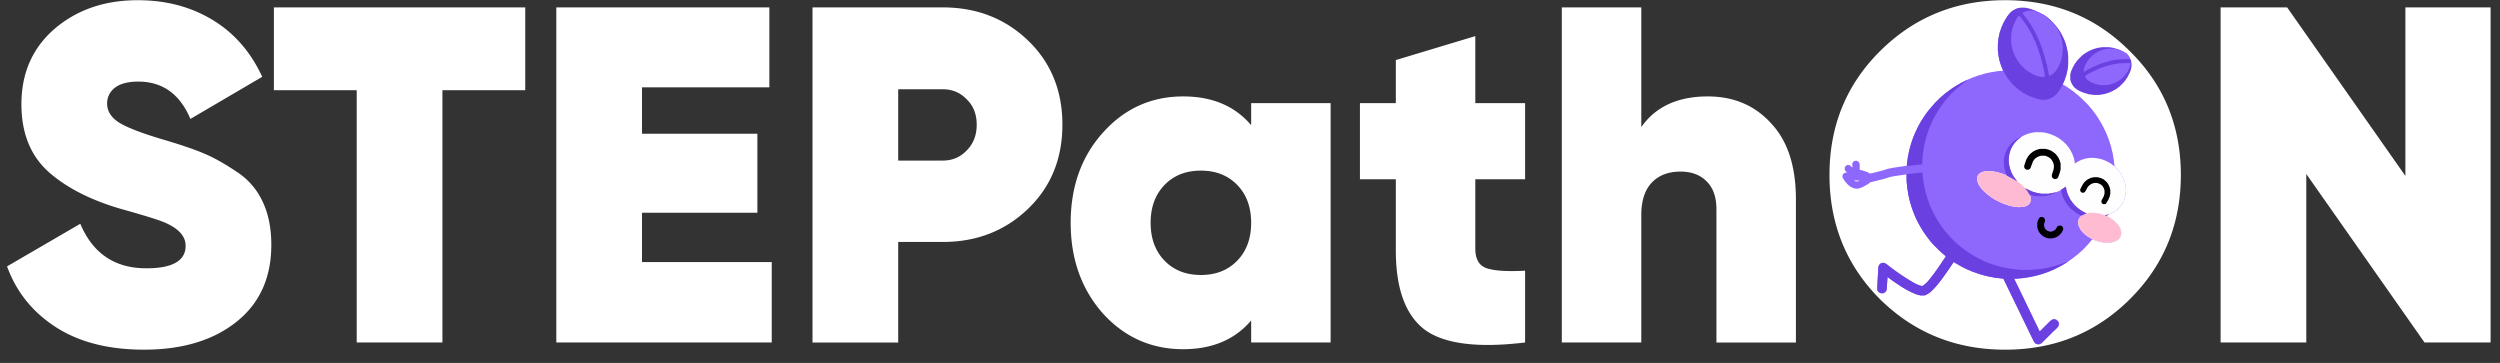 <svg xmlns="http://www.w3.org/2000/svg" width="186" height="27" fill="none"><rect width="100%" height="100%" fill="#333333" stroke="none"/><path fill="#fff" d="M158.444 22.276q-3.776 3.74-9.26 3.74-5.485 0-9.296-3.74-3.775-3.776-3.775-9.26 0-5.485 3.775-9.225 3.811-3.776 9.296-3.776t9.26 3.776q3.811 3.74 3.811 9.224 0 5.486-3.811 9.26m-14.068-4.381q1.923 1.887 4.808 1.887t4.808-1.887q1.923-1.923 1.923-4.88t-1.923-4.843q-1.923-1.924-4.808-1.924-2.886 0-4.808 1.924-1.924 1.888-1.924 4.843 0 2.957 1.924 4.88M178.961.55h6.339V25.48h-4.915l-8.797-12.537v12.537h-6.375V.55h4.95l8.798 12.537zM93.086 7.673h5.912v17.808h-5.912v-1.638q-1.817 2.137-5.058 2.137-3.561 0-5.983-2.671-2.386-2.708-2.386-6.732t2.386-6.696q2.421-2.706 5.983-2.707 3.242 0 5.058 2.137zm-6.447 11.718q1.033 1.068 2.707 1.068t2.707-1.068 1.033-2.814-1.033-2.814q-1.032-1.068-2.707-1.068t-2.707 1.069q-1.032 1.068-1.032 2.813t1.032 2.814M113.467 13.336h-3.704V18.5q0 1.175.855 1.46.854.285 2.849.179v5.342q-5.307.641-7.48-.961-2.137-1.64-2.137-5.877v-5.307h-2.671V7.673h2.671V4.468l5.913-1.781v4.986h3.704zM127.062 7.174q2.886 0 4.702 1.995 1.852 1.96 1.852 5.663v10.65h-5.913V15.58q0-1.389-.747-2.101-.712-.713-1.924-.713-1.389 0-2.172.855-.748.82-.748 2.386v9.474h-5.913V.55h5.913v8.904q1.602-2.28 4.95-2.28M10.712 26.015q-3.953 0-6.554-1.674-2.6-1.674-3.633-4.523l5.45-3.17q1.389 3.313 4.915 3.313 2.92 0 2.92-1.674 0-1.104-1.674-1.781-.713-.285-3.134-.962-3.42-.997-5.414-2.778-1.995-1.816-1.994-5.022 0-3.455 2.457-5.592Q6.544.016 10.25.015q3.134 0 5.556 1.46 2.421 1.461 3.704 4.239l-5.343 3.134Q12.992 6.07 10.284 6.07q-1.14 0-1.745.463-.57.463-.57 1.176 0 .819.855 1.389.89.57 3.42 1.317 1.816.535 2.92.998t2.422 1.353a5.26 5.26 0 0 1 1.958 2.244q.642 1.353.642 3.205 0 3.67-2.6 5.735t-6.874 2.065M39.078.55V6.71h-6.162v18.77H26.54V6.711h-6.162V.55zM47.765 19.498h9.652v5.983H41.39V.55h15.85v5.948h-9.475v3.454h8.584v5.877h-8.584zM70.138.55q3.775 0 6.34 2.457 2.564 2.458 2.564 6.269t-2.564 6.268-6.34 2.458h-3.312v7.48H60.45V.55zm0 11.397q1.069 0 1.78-.748.75-.749.749-1.923 0-1.176-.748-1.888-.713-.748-1.781-.748h-3.312v5.307z"/><g clip-path="url('#clip0_2882_172')"><path fill="#8E67FC" d="M150.299.578h.382l.335.08.366.127.447.207.239.127.255.176.223.19.207.208.143.175.128.144.207.287.175.302.175.367.112.303.095.366.064.367.016.143v.685l-.048.367-.095.414-.128.366-.127.303.223.128.287.19.223.16.223.175.175.144.159.143.128.112.462.462.143.175.128.144.207.27.207.287.207.335.192.335.127.255.159.334.192.494.159.51.127.542.08.494.048.414.255.255.207.27.159.288.112.27.08.32.031.27v.207l-.031.271-.096.335-.127.255-.112.175-.207.24-.223.174-.207.128-.239.111-.208.112.287.16.223.159.16.143.175.175.143.223.08.192.032.239-.032.175-.08.16-.111.127-.175.111-.224.08-.143.032-.143.016h-.271l-.335-.048-.303-.08-.239-.095-.095-.032-.144.175-.191.223-.127.128-.112.127-.127.128-.128.111-.207.191-.446.35-.319.224-.334.207-.255.143-.367.192-.398.175-.478.175-.494.144-.415.095-.462.08-.43.048-.382.016.318.653.176.366.271.558.191.399.271.557.191.399.271.557.191.399.032.032.765-.765.127-.096.144-.048.175.032.159.144.048.159-.032.175-.095.128-.192.19-.127.112-.845.845-.159.08h-.159l-.144-.064-.095-.112-.351-.717-.191-.398-.303-.622-.223-.462-.271-.557-.765-1.578-.175-.366-.653-.08-.574-.111-.478-.128-.558-.191-.414-.176-.335-.159-.366-.207-.319-.191-.111.16-.255.382-.223.318-.16.223-.223.303-.175.223-.175.207-.144.16-.239.239-.223.16-.191.095-.064.016h-.303l-.302-.08-.335-.143-.319-.16-.43-.255-.526-.35-.271-.191-.255-.192-.031.43-.032.495-.048.127-.08.08-.095.063-.048.016h-.16l-.159-.08-.08-.095-.031-.096v-.27l.079-1.403.048-.143.096-.112.143-.063h.143l.16.08.239.19.255.192.287.207.318.223.415.27.446.272.334.175.255.096.144.015.143-.095.159-.143.16-.176.175-.223.223-.287.207-.287.223-.318.447-.67-.08-.08-.223-.19-.207-.192-.415-.414-.111-.127-.175-.208-.239-.318-.192-.271-.207-.335-.191-.334-.175-.35-.176-.415-.143-.399-.127-.414-.112-.478-.096-.573-.047-.494-.016-.51-.972.143-.287.064-.462.143-.829.207-.143.032-.08.08-.239.143-.303.16-.239.08-.207.015-.191-.047-.223-.112-.207-.175-.144-.16-.159-.223-.064-.111-.016-.128.048-.127.096-.08.079-.032h.096l.032.016-.16-.207-.015-.032v-.16l.063-.11.096-.064.048-.016h.111l.096.047.143.144.016-.032v-.112l-.016-.111.032-.112.064-.08.095-.047.112-.016.127.048.096.111.032.112v.414l.175.032.255.08.191.08.128.079.191-.032.749-.191.398-.128.494-.095.781-.112.128-.016.031-.207.064-.462.112-.526.127-.462.16-.462.175-.414.207-.43.207-.367.239-.367.191-.27.176-.223.175-.208.143-.159.112-.127.366-.367.128-.111.239-.208.319-.239.223-.159.271-.175.414-.24.446-.222.382-.16.447-.16.43-.127.494-.111.51-.08.398-.032-.159-.382-.128-.414-.079-.415-.032-.318V3.27l.047-.43.096-.43.143-.415.16-.35.207-.351.159-.223.16-.176.175-.127.255-.128zM137.95 13.42l.079.064.048.016h.128l.127-.048v-.016z"/><path fill="#FEFEFE" d="M151.43 9.836h.462l.319.047.335.096.318.128.287.159.223.16.207.175.16.159.175.223.143.223.128.255.111.303.064.319v.095l.239-.16.255-.127.319-.095.334-.048h.303l.351.048.286.08.335.143.223.127.223.16.191.175.16.16.207.27.159.287.112.27.08.32.031.27v.207l-.031.271-.096.335-.128.255-.111.175-.207.24-.223.175-.207.127-.239.111-.208.112.287.16.223.159.16.143.175.175.143.224.08.19.032.24-.032.175-.08.16-.111.127-.176.111-.223.08-.143.032-.143.016h-.271l-.335-.048-.303-.08-.239-.095-.255-.128-.255-.159-.223-.191-.111-.112-.144-.191-.111-.223-.048-.175v-.207l.064-.192.111-.143.112-.096.223-.111.096-.032-.255-.128-.255-.159-.208-.175-.175-.16-.143-.175-.16-.223-.175-.335-.111-.334-.064-.287-.207.16-.255.143-.239.095-.271.08-.303.048h-.494l-.382-.064-.319-.096-.255-.111-.255-.127.191.239.16.302.047.207-.015.207-.08.16-.112.111-.191.096-.207.048-.303.016-.334-.032-.367-.08-.43-.143-.319-.144-.334-.175-.271-.175-.255-.191-.223-.192-.16-.159-.175-.223-.127-.207-.08-.207-.016-.08v-.207l.048-.143.143-.16.144-.08.191-.063.095-.016h.462l.383.063.382.112.399.16.318.159.367.223-.048-.064-.191-.27-.144-.272-.111-.302-.064-.255-.032-.271v-.24l.048-.334.096-.319.159-.302.128-.176.143-.159.143-.143.271-.192.255-.127.255-.096.271-.063z"/><path fill="#6A40E0" d="M150.299.578h.382l.335.08.366.127.446.207.24.127.254.176.224.19.207.208.143.175.128.144.207.287.175.302.175.367.112.303.095.366.064.367.016.143v.685l-.048.367-.095.414-.128.366-.143.32-.175.318-.176.255-.175.207-.191.143-.255.128-.255.064-.223.015-.271-.031-.383-.112-.334-.127-.255-.128-.287-.16-.287-.206-.207-.176-.159-.143-.128-.128-.287-.35-.207-.319-.143-.255-.159-.366-.128-.399-.08-.382-.047-.414V3.27l.047-.43.096-.43.143-.415.16-.35.207-.351.159-.223.16-.176.175-.127.255-.128zM142.985 12.831h.032l.016.048.048.478.095.574.112.462.127.414.144.399.143.334.223.462.191.335.255.398.335.446.191.223.287.32.303.302.127.111.223.192.271.207.191.143.239.16.335.207.414.223.446.207.415.16.494.159.446.111.526.096.605.064.335.015h.398l.526-.031.51-.064.494-.096.542-.143.51-.175.27-.112.032.016-.223.143-.303.176-.43.223-.446.191-.494.175-.462.128-.43.095-.51.08-.542.048h-.143l.318.653.176.367.271.557.191.399.271.557.191.399.271.557.191.399.032.032.765-.765.127-.096.144-.048.175.032.159.144.048.159-.032.175-.096.128-.191.191-.127.111-.845.845-.159.08h-.159l-.144-.064-.095-.111-.351-.718-.191-.398-.303-.621-.223-.463-.271-.557-.765-1.578-.175-.366-.653-.08-.574-.111-.478-.128-.558-.191-.414-.175-.335-.16-.366-.207-.319-.191-.111.16-.255.382-.223.318-.16.223-.223.303-.175.223-.175.207-.144.16-.239.239-.223.16-.191.095-.064.016h-.303l-.302-.08-.335-.143-.319-.16-.43-.255-.526-.35-.271-.191-.255-.192-.031.43-.032.495-.048.127-.08.08-.095.063-.048.016h-.16l-.159-.08-.08-.095-.031-.096v-.27l.079-1.403.048-.143.096-.112.143-.063h.143l.16.08.239.19.255.192.287.207.318.223.415.27.446.272.334.175.255.096.144.016.143-.096.159-.143.16-.176.175-.223.223-.287.207-.287.223-.318.447-.67-.08-.08-.223-.19-.207-.191-.415-.415-.111-.127-.175-.207-.239-.32-.192-.27-.207-.335-.191-.334-.175-.35-.176-.415-.143-.398-.127-.415-.112-.478-.096-.573-.047-.494v-.526zM156.402 3.51h.51l.302.047.335.096.335.143.27.144.16.143.111.175.128.24.032.27v.176l-.048.239-.096.255-.175.334-.143.207-.144.176-.271.27-.255.192-.255.143-.27.128-.367.111-.271.048-.159.016h-.351l-.366-.048-.335-.095-.319-.128-.255-.143-.191-.16-.159-.223-.096-.223-.032-.143v-.367l.064-.239.128-.287.143-.255.159-.223.176-.19.207-.208.239-.175.271-.16.334-.143.335-.096z"/><path fill="#FEBAD2" d="M147.717 12.736h.462l.383.064.382.111.399.16.318.159.367.223.048.016.079.08.208.159.191.175.111.096.032.032.096.127.111.16.144.27.047.207-.015.208-.08.159-.112.112-.191.095-.207.048-.303.016-.334-.032-.367-.08-.43-.143-.319-.143-.334-.176-.271-.175-.255-.191-.223-.192-.16-.159-.175-.223-.127-.207-.08-.207-.016-.08v-.207l.048-.143.143-.16.144-.08.191-.063z"/><path fill="#8D66FC" d="M151 .785h.207l.223.032.096.032.462.223.223.143.207.16.191.175.144.143.143.175.064.064.048.112.095.16.128.254.111.303.08.318.032.224.016.207v.239l-.032.318-.08.367-.095.287-.16.334-.143.223-.207.208-.207.127-.096.032-.159-.797-.176-.669-.191-.606-.175-.462-.207-.462-.176-.35-.175-.303-.159-.255-.176-.255-.143-.191-.175-.223-.08-.112.191-.095.223-.064z"/><path fill="#8E67FD" d="m150.203 1.167.112.096.207.27.175.24.175.27.144.24.223.414.223.494.159.414.192.59.159.59.111.493.064.383v.063h-.334l-.239-.063-.303-.128-.287-.16-.271-.19-.239-.223-.127-.128-.208-.27-.127-.208-.128-.239-.127-.335-.096-.398-.031-.255v-.43l.031-.287.096-.398.096-.255.143-.303.127-.191z"/><path fill="#FFBBD2" d="M155.541 15.827h.223l.351.048.303.08.191.063.239-.064.048.016-.176.096.287.16.223.159.16.143.175.175.143.223.08.192.032.239-.032.175-.08.16-.111.127-.175.111-.224.08-.143.032-.143.016h-.271l-.335-.048-.303-.08-.239-.095-.255-.128-.255-.16-.223-.19-.111-.112-.144-.191-.111-.223-.048-.175v-.208l.064-.19.111-.144.112-.096.223-.111.255-.064z"/><path fill="#6A40E0" d="m146.315 5.963.032.016-.303.223-.175.144-.207.175-.16.144-.207.19-.159.16-.112.128-.159.175-.143.175-.16.207-.207.287-.175.27-.223.383-.191.367-.176.398-.159.43-.143.463-.128.541-.08.478-.047.494-.016.35-.016.049-.032.016-.972.111h-.112v-.207l.064-.462.112-.526.127-.462.159-.462.176-.414.207-.43.207-.367.239-.367.191-.27.176-.224.175-.207.143-.16.112-.127.366-.366.128-.112.239-.207.318-.239.224-.16.27-.174.415-.24z"/><path fill="#8E67FD" d="M158.489 4.673h.016v.143l-.095.287-.128.24-.159.222-.192.207-.159.144-.223.143-.255.128-.287.095-.271.048h-.446l-.271-.048-.255-.08-.302-.143-.144-.111-.127-.128-.08-.16.223-.143.462-.239.462-.207.447-.16.414-.11.478-.08.143-.016.717-.016z"/><path fill="#8D66FC" d="M156.88 3.621h.318l.239.032.16.016.319.143.239.128.159.143.111.175.064.128v.032l-.095-.016h-.542l-.446.048-.415.08-.398.11-.414.144-.431.192-.334.159-.367.207h-.016v-.143l.064-.24.144-.302.175-.255.223-.24.191-.158.239-.144.239-.111.335-.096z"/><path fill="#000" d="M151.797 11.078h.398l.239.064.191.08.207.143.128.112.159.207.112.223.063.207.016.08v.414l-.063.24-.128.366-.111.095-.144.016-.111-.048-.08-.095-.016-.048v-.128l.128-.382.031-.255-.031-.191-.08-.191-.128-.176-.175-.127-.191-.08-.064-.016h-.318l-.192.064-.159.096-.112.095-.111.16-.191.51-.08.08-.064.031h-.143l-.112-.064-.063-.111v-.128l.159-.462.127-.223.16-.191.223-.175.223-.112.207-.064zM155.796 13.182h.255l.255.064.223.111.191.175.096.112.096.175.063.175.032.176v.239l-.048.223-.095.223-.159.27-.08.065h-.16l-.095-.08-.032-.143.048-.112.143-.27.048-.176v-.24l-.048-.159-.095-.159-.112-.111-.191-.096-.128-.032h-.191l-.207.064-.159.111-.128.144-.175.319-.096.08-.111.015-.096-.048-.064-.08-.016-.11.128-.256.096-.175.159-.191.191-.144.239-.111zM151.829 16.145h.143l.112.064.063.112v.143l-.063.16v.239l.095.19.128.112.175.064h.159l.175-.064.128-.111.08-.128.063-.095.096-.048h.143l.112.064.064.111v.128l-.112.223-.175.19-.159.113-.176.08-.223.047h-.207l-.255-.064-.207-.111-.191-.176-.112-.159-.08-.191-.031-.16v-.286l.047-.191.08-.16.096-.08z"/><path fill="#6A41E0" d="m153.677 13.883.032.064.064.302.111.303.159.303.16.223.191.223.175.16.239.175.271.159.159.08-.063.031-.191.08-.08.048-.112-.016-.271-.143-.27-.192-.208-.19-.127-.128-.159-.207-.16-.255-.127-.271-.096-.319-.032-.191.255-.175z"/><path fill="#6B41E1" d="m150.315 10.202.032.016-.223.175-.208.207-.159.224-.159.302-.096.319-.048.335v.239l.032.27.08.303.095.255.144.271.159.223.096.112-.016.032-.303-.192-.43-.223-.128-.334-.063-.255-.032-.223v-.383l.048-.287.095-.286.128-.255.127-.192.207-.239.176-.143.175-.127z"/><path fill="#6C42E1" d="m150.681 14.01.08.032.398.191.303.096.319.064.127.016h.494l.303-.048.175-.048h.08l-.064.048-.223.095-.319.096-.302.048h-.51l-.303-.048-.239-.064-.143-.239-.176-.223z"/><path fill="#784FEB" d="m156.848 15.954.048.016-.176.096-.095-.016-.016-.032z"/></g><defs><clipPath id="clip0_2882_172"><path fill="#fff" d="M136.771.068h22.436V25.77h-22.436z"/></clipPath></defs></svg>